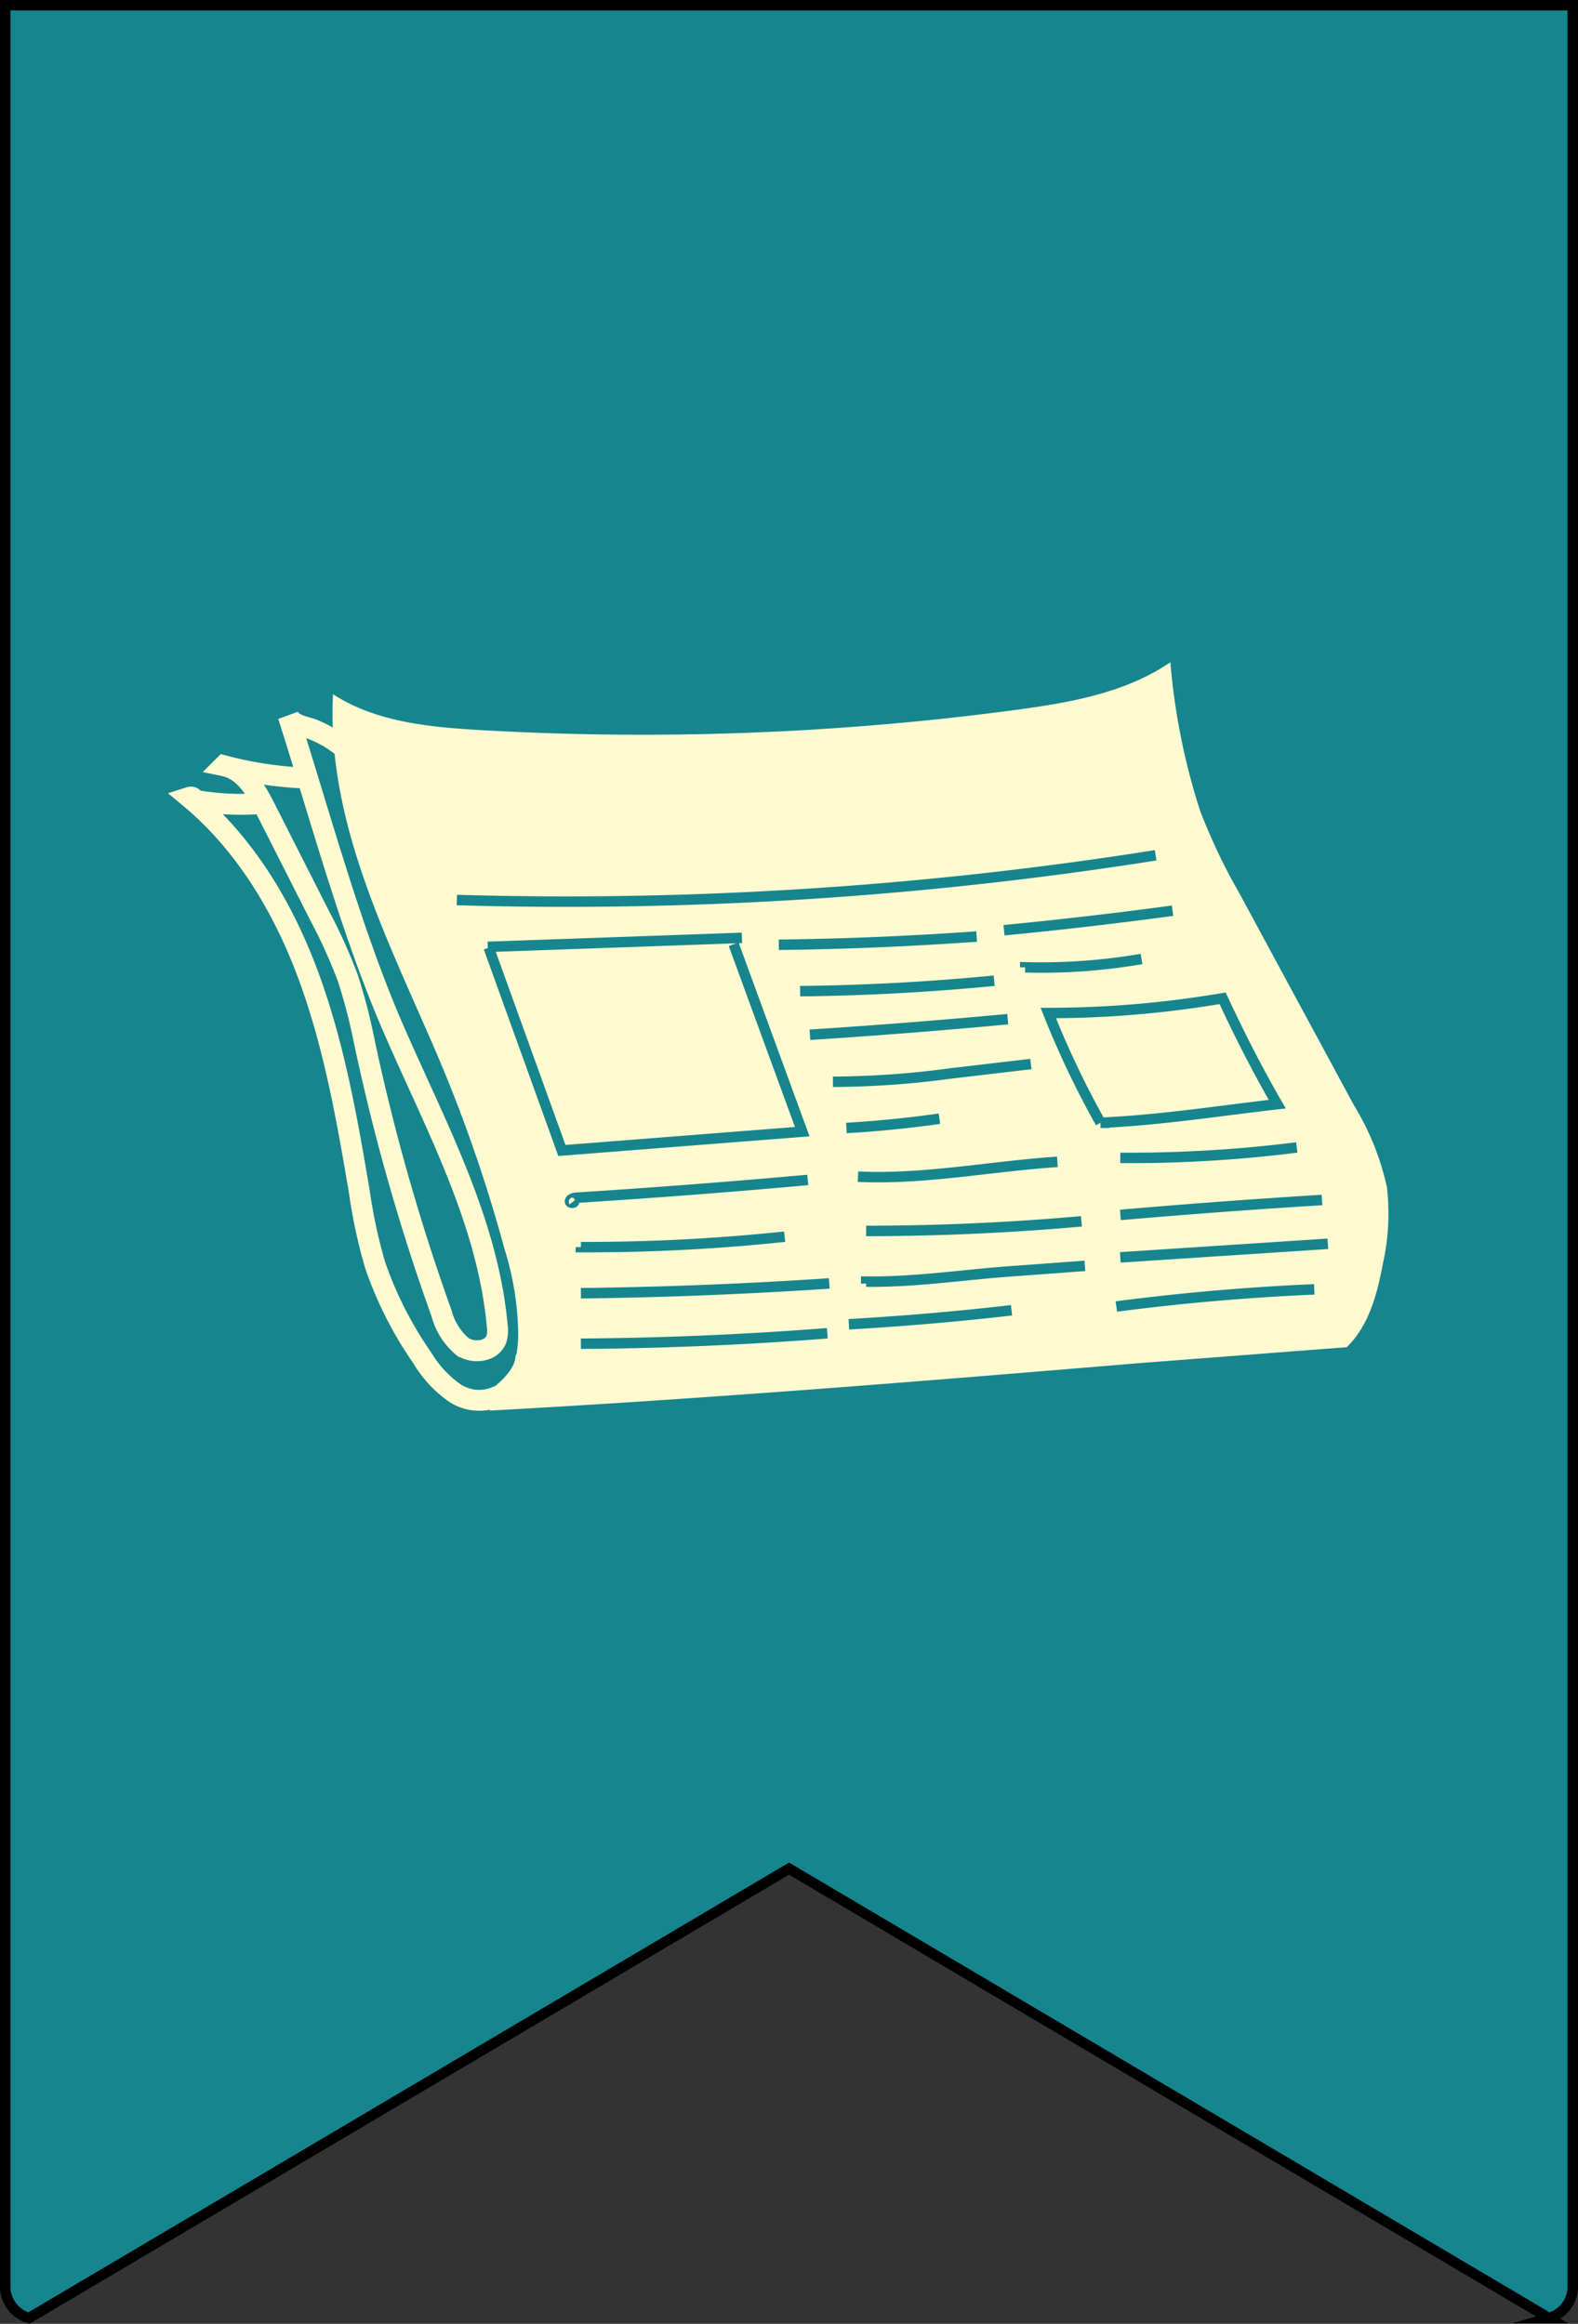 <svg xmlns="http://www.w3.org/2000/svg" viewBox="0 0 151.01 222.33"  xmlns:v="https://vecta.io/nano"><rect x="0" y="0" width="151.01" height="222.33" fill="#333333" stroke="none"/><path d="M2.77 221.78l72.74-43 72.73 43a3.16 3.16 0 0 0 2.27-2.86V.5H.5v218.42a3.16 3.16 0 0 0 2.27 2.86z" fill="#16858e" stroke="#000" stroke-miterlimit="10"/><path d="M128.88 128.89c2.13-2.06 2.92-5.11 3.46-8a21.76 21.76 0 0 0 .38-7.32 25.48 25.48 0 0 0-3.16-7.84l-10.94-20.24a56.86 56.86 0 0 1-3.76-7.88A63.2 63.2 0 0 1 112 63.36c-4.39 3-9.83 3.9-15.09 4.6A269.71 269.71 0 0 1 46 69.85c-4.9-.28-10-.76-14.13-3.43-.61 11.61 4.65 22.29 9.32 33a142.42 142.42 0 0 1 7.09 20.08 28.37 28.37 0 0 1 1.31 8 11.07 11.07 0 0 1-2.76 7.46c20.73-1.13 41.21-2.79 61.89-4.52l20.16-1.55z" fill="#fffad0"/><g stroke-miterlimit="10" fill="none"><path d="M33.12 71.74a10.91 10.91 0 0 0-3.31-2c-.85-.27-1.89-.44-2.23-1.26 3.06 9.59 6 20.54 10 29.78s9.08 18.46 10 28.56a3.05 3.05 0 0 1-.07 1.28c-.42 1.22-2.19 1.44-3.26.73a6.27 6.27 0 0 1-2-3.19 199 199 0 0 1-7.43-26.19 53.28 53.28 0 0 0-1.52-5.84 50.37 50.37 0 0 0-2.71-6l-5.17-10.2c-.9-1.77-2-3.74-4-4.15a35.81 35.81 0 0 0 7.84 1.18m18.38 59.14a4.24 4.24 0 0 1-4.24-.39 11 11 0 0 1-3-3.29 36.08 36.08 0 0 1-4.5-8.86 49.87 49.87 0 0 1-1.51-7c-1.17-6.92-2.39-13.87-4.79-20.46s-6.08-12.81-11.48-17.29c.44-.14.34.25.79.32a24.84 24.84 0 0 0 6.15.26" stroke="#fffad0" stroke-width="2"/><g stroke="#16858e"><path d="M43.72 86.11a360.71 360.71 0 0 0 66.87-4.28m-63.91 8.76L71 89.73m-.79.61l6.56 17.93-23 1.8-7-19.4m75.46 14.97c-5.67.65-11.21 1.53-16.91 1.78a86.85 86.85 0 0 1-5-10.5A99.42 99.42 0 0 0 117 95.51c1.62 3.49 3.33 6.84 5.23 10.13z"/><path d="M74.53 90.39q9.48-.11 18.93-.79m-16.89 5.23q9.3-.1 18.57-1m.94-4.83q8.08-.78 16.13-1.87m-14.1 5.42a56.86 56.86 0 0 0 11.13-.8M77.51 99q9.48-.61 18.93-1.49m-16.73 5.99a86.26 86.26 0 0 0 11.35-.81l7.59-.89M81 107.92q4.47-.26 8.9-.89m-35 7.89c.16.2-.4.22-.35 0s.37-.32.62-.33q11.07-.7 22.13-1.7m-21.71 6.43a181.51 181.51 0 0 0 19.5-1m-19.5 5.41q11.89-.14 23.77-.94m-23.77 5.77q11.8-.08 23.58-1m2.94-14.98c6.37.29 12.71-1 19.08-1.42m-18.3 6.61a232.36 232.36 0 0 0 20.6-.92m-20.6 5.96v-.19c4.68.06 9.35-.67 14-1l6.93-.51m-22.59 5.59c5.2-.3 10.4-.74 15.57-1.34m10.41-14.58a127.2 127.2 0 0 0 16.89-1m-16.88 6.46q9.63-.84 19.29-1.43m-19.3 5.49l19.86-1.3m-20.24 6q9.44-1.23 18.94-1.64"/></g></g><g fill="#fffad0"><path d="M47.5 133.75a8 8 0 0 0 1.82-1.61 4.1 4.1 0 0 0 1-2.27.5.5 0 0 0-1 0 2.22 2.22 0 0 1-.27.85 3.89 3.89 0 0 1-.56.81 6.82 6.82 0 0 1-1.49 1.35.52.52 0 0 0-.18.69.52.52 0 0 0 .69.18z"/><path d="M48.26,134.2l.42-.2-.12.05a6.28,6.28,0,0,1,.73-.25.5.5,0,0,0,.3-.23.5.5,0,0,0-.56-.73,6.19,6.19,0,0,0-1.28.5.5.5,0,1,0,.51.86Z"/><path d="M47.39,133.65a.5.5,0,0,0,0-1,.5.5,0,0,0,0,1Z"/></g></svg>